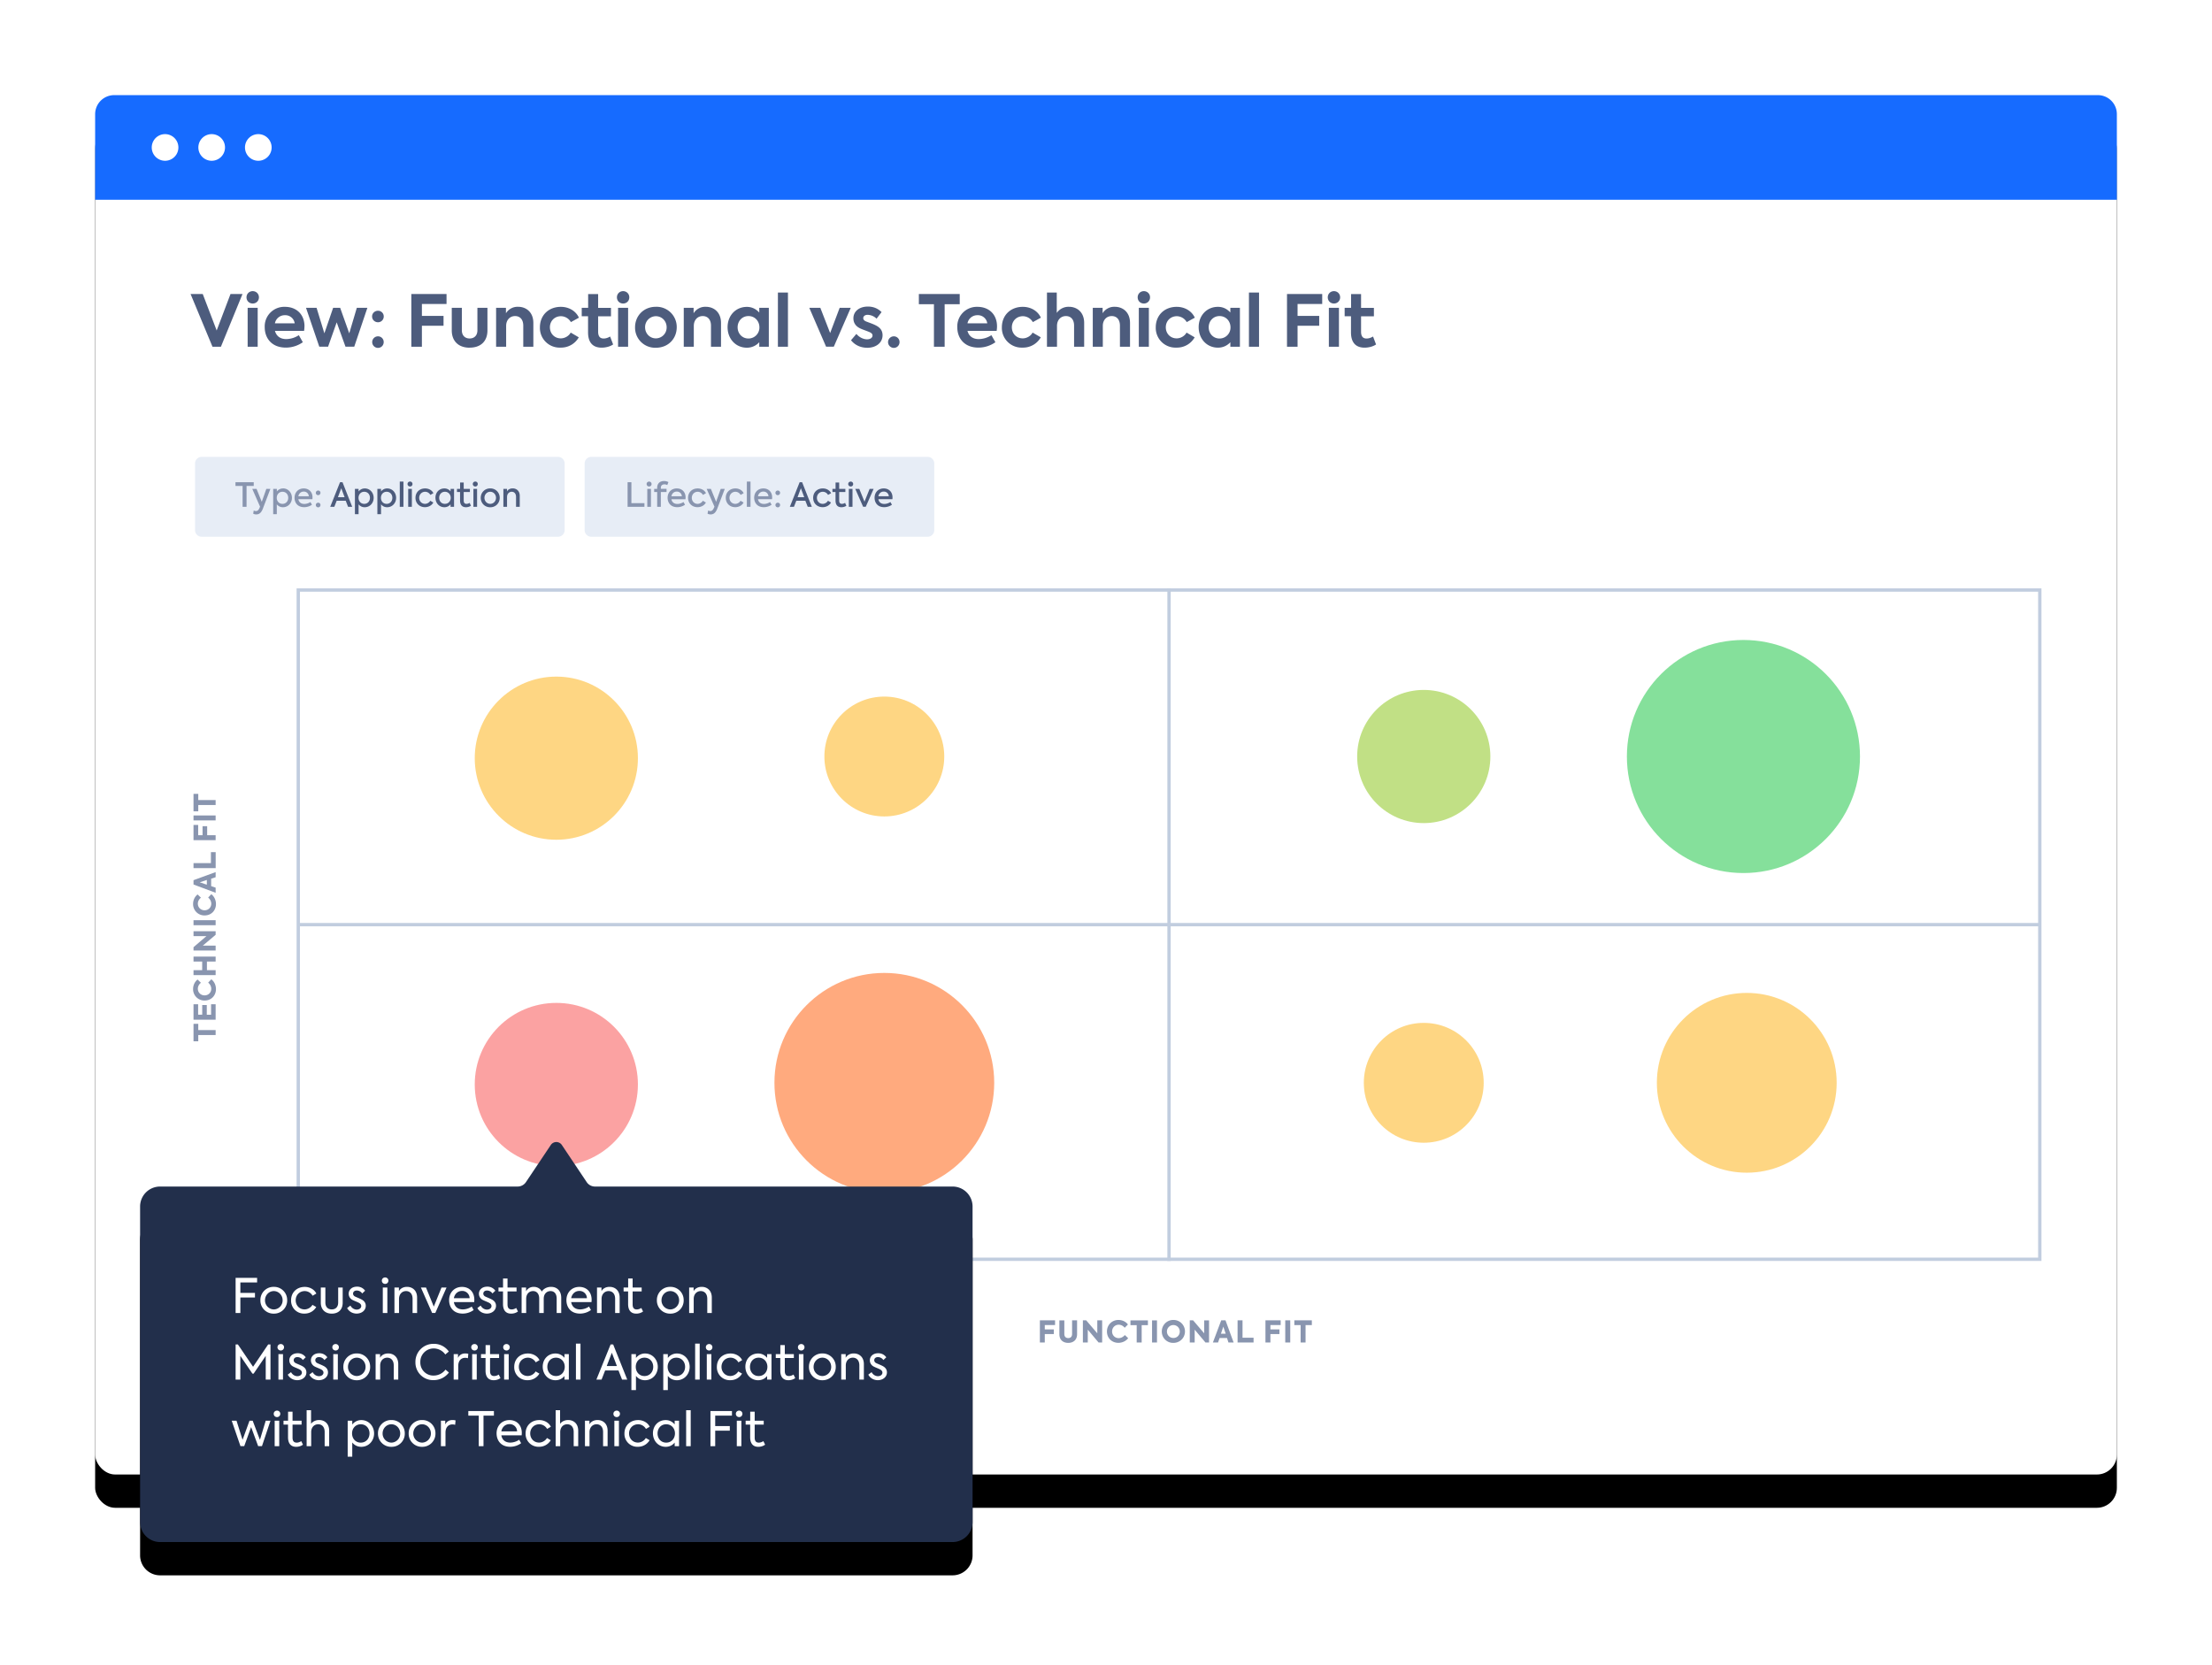 <svg width="465" height="350" xmlns="http://www.w3.org/2000/svg" xmlns:xlink="http://www.w3.org/1999/xlink"><defs><rect id="b" x="20" y="20" width="425" height="290" rx="4.2"/><filter x="-6.1%" y="-6.6%" width="112.2%" height="117.9%" filterUnits="objectBoundingBox" id="a"><feOffset dy="7" in="SourceAlpha" result="shadowOffsetOuter1"/><feGaussianBlur stdDeviation="7.5" in="shadowOffsetOuter1" result="shadowBlurOuter1"/><feColorMatrix values="0 0 0 0 0.157 0 0 0 0 0.204 0 0 0 0 0.31 0 0 0 0.2 0" in="shadowBlurOuter1"/></filter><path d="M79.1 194.65h66.34a4.2 4.2 0 0 1 4.2 4.2v75.18c0 .7.35 1.35.94 1.74l7.8 5.22a1.4 1.4 0 0 1 0 2.32l-7.8 5.22a2.1 2.1 0 0 0-.94 1.74v75.18a4.2 4.2 0 0 1-4.2 4.2H79.1a4.2 4.2 0 0 1-4.2-4.2v-166.6a4.2 4.2 0 0 1 4.2-4.2z" id="d"/><filter x="-39.2%" y="-14.9%" width="161.8%" height="129.7%" filterUnits="objectBoundingBox" id="c"><feOffset dx="-7" in="SourceAlpha" result="shadowOffsetOuter1"/><feGaussianBlur stdDeviation="7.5" in="shadowOffsetOuter1" result="shadowBlurOuter1"/><feColorMatrix values="0 0 0 0 0.157 0 0 0 0 0.204 0 0 0 0 0.31 0 0 0 0.3 0" in="shadowBlurOuter1"/></filter></defs><g fill="none" fill-rule="evenodd"><use fill="#000" filter="url(#a)" xlink:href="#b"/><use fill="#FFF" xlink:href="#b"/><path d="M42.4 96.05h74.9c.77 0 1.4.63 1.4 1.4v14c0 .77-.63 1.4-1.4 1.4H42.4a1.4 1.4 0 0 1-1.4-1.4v-14c0-.77.63-1.4 1.4-1.4zM124.3 96.05H195c.77 0 1.4.63 1.4 1.4v14c0 .77-.63 1.4-1.4 1.4h-70.7a1.4 1.4 0 0 1-1.4-1.4v-14c0-.77.63-1.4 1.4-1.4z" fill="#E7EDF6"/><g fill-rule="nonzero"><path d="M51.01 102.16H49.5v-.78h3.84v.78h-1.51v4.39H51v-4.39zm4.98.62h.85l-1.56 4.11c-.34.9-.77 1.26-1.4 1.26-.27 0-.49-.05-.65-.16l.11-.66c.14.06.3.12.47.12.3 0 .54-.18.74-.65l.12-.28-1.64-3.74h.9l1.1 2.72.96-2.72zm3.5-.1c1.09 0 1.88.89 1.88 1.99 0 1.09-.8 1.97-1.88 1.97a1.6 1.6 0 0 1-1.3-.61v2.07h-.76v-5.32h.77v.54c.3-.37.74-.63 1.3-.63zm-.1 3.25c.73 0 1.2-.57 1.2-1.27 0-.7-.47-1.27-1.2-1.27-.74 0-1.21.58-1.21 1.27 0 .7.47 1.27 1.2 1.27zm6.3-1.34c0 .15 0 .27-.02.37h-2.95c.1.54.48.99 1.25.99.44 0 .95-.17 1.29-.4l.32.56c-.35.27-.96.52-1.63.52-1.43 0-2.03-.98-2.03-1.98 0-1.12.77-1.96 1.93-1.96 1.05 0 1.85.7 1.85 1.9zm-1.84-1.24c-.59 0-1.02.4-1.13.98h2.2c-.06-.6-.5-.98-1.07-.98zm3.04.75a.48.48 0 0 1-.5-.49c0-.27.22-.48.5-.48.26 0 .48.2.48.48 0 .28-.22.49-.48.49zm0 2.56a.48.48 0 0 1-.5-.49c0-.27.22-.48.5-.48.26 0 .48.2.48.48 0 .28-.22.5-.48.5z" fill="#8995AF"/><path d="M73.17 106.55l-.49-1.27h-1.9l-.5 1.27h-.86l2.06-5.17H72l2.04 5.17h-.87zm-1.43-3.9l-.7 1.88h1.4l-.7-1.87zm4.94.04c1.08 0 1.87.88 1.87 1.98 0 1.09-.79 1.97-1.88 1.97a1.6 1.6 0 0 1-1.29-.61v2.07h-.77v-5.32h.77v.54c.31-.37.75-.63 1.3-.63zm-.11 3.24c.73 0 1.2-.57 1.2-1.27 0-.7-.47-1.27-1.2-1.27-.74 0-1.2.58-1.2 1.27 0 .7.46 1.27 1.2 1.27zm4.82-3.24c1.09 0 1.88.88 1.88 1.98 0 1.09-.8 1.97-1.89 1.97a1.6 1.6 0 0 1-1.28-.61v2.07h-.77v-5.32h.77v.54c.3-.37.74-.63 1.29-.63zm-.11 3.24c.73 0 1.2-.57 1.2-1.27 0-.7-.47-1.27-1.2-1.27-.74 0-1.2.58-1.2 1.27 0 .7.46 1.27 1.2 1.27zm3.53.62h-.77v-5.3h.77v5.3zm1.4-4.27a.52.52 0 0 1-.54-.52c0-.3.24-.52.54-.52a.5.5 0 0 1 .5.52.5.5 0 0 1-.5.52zm.37 4.27h-.77v-3.77h.77v3.77zm2.76.08c-1.17 0-2-.82-2-1.96 0-1.16.84-1.98 2.03-1.98.75 0 1.44.37 1.74 1l-.64.36c-.23-.4-.63-.66-1.1-.66-.71 0-1.25.56-1.25 1.28 0 .7.52 1.26 1.23 1.26.45 0 .9-.28 1.1-.65l.64.37c-.31.6-1 .98-1.75.98zm5.37-3.85h.74v3.77h-.74v-.52c-.3.37-.73.61-1.29.61-1.09 0-1.88-.87-1.88-2s.8-1.95 1.88-1.95c.56 0 .98.25 1.3.61v-.52zm-1.18 3.15c.73 0 1.22-.58 1.22-1.27 0-.69-.5-1.27-1.22-1.27-.74 0-1.21.58-1.21 1.28 0 .69.47 1.26 1.2 1.26zm5.2-.2l.27.6c-.28.2-.68.31-1.05.31-.83 0-1.24-.52-1.24-1.44v-1.76h-.65v-.66h.66v-1.34h.76v1.34h1.3v.66h-1.3v1.77c0 .46.16.72.58.72.25 0 .47-.09.67-.2zm1.19-3.45a.52.52 0 0 1-.53-.52c0-.3.23-.52.53-.52a.5.5 0 0 1 .51.52.5.5 0 0 1-.51.52zm.37 4.27h-.77v-3.77h.77v3.77zm2.77.1c-1.18 0-2-.9-2-1.99 0-1.08.82-1.98 2-1.98 1.17 0 1.99.9 1.99 1.98 0 1.1-.82 1.99-2 1.99zm0-.72c.68 0 1.21-.57 1.21-1.27 0-.69-.53-1.27-1.21-1.27-.7 0-1.22.58-1.22 1.27 0 .7.53 1.27 1.22 1.27zm2.76.62v-3.77h.76v.53c.21-.39.65-.63 1.2-.63.76 0 1.48.5 1.48 1.57v2.3h-.78v-2.08c0-.7-.38-1.08-.9-1.08-.58 0-.99.45-.99 1.1v2.06h-.77z" fill="#4D5C7D"/></g><g fill-rule="nonzero"><path d="M131.93 106.55v-5.17h.8v4.4h2.74v.77h-3.54zm4.54-4.27a.52.52 0 0 1-.54-.53c0-.29.23-.5.54-.5a.5.5 0 0 1 .5.5.5.5 0 0 1-.5.53zm.37 4.27h-.77v-3.77h.77v3.77zm2.86-4.72c-.51 0-.78.27-.78.74v.2h1.2v.67h-1.2v3.11h-.77v-3.11h-.63v-.66h.63v-.22c0-.95.61-1.43 1.45-1.43.34 0 .65.09.92.23l-.25.62c-.21-.1-.38-.15-.57-.15zm4.42 2.76c0 .15-.02.27-.03.37h-2.95c.1.54.48.99 1.26.99.43 0 .94-.17 1.28-.4l.32.56c-.34.26-.95.52-1.63.52-1.42 0-2.03-.98-2.03-1.98 0-1.12.77-1.96 1.93-1.96 1.06 0 1.85.7 1.85 1.9zm-1.85-1.24c-.59 0-1.02.4-1.13.98h2.2c-.06-.6-.5-.98-1.07-.98zm4.37 3.28c-1.16 0-2-.82-2-1.96 0-1.16.84-1.98 2.03-1.98.75 0 1.44.37 1.74 1l-.64.36c-.23-.4-.63-.66-1.1-.66-.71 0-1.24.56-1.24 1.28 0 .7.51 1.26 1.22 1.26.45 0 .9-.28 1.1-.65l.64.37c-.31.6-.99.98-1.75.98zm4.87-3.85h.85l-1.56 4.11c-.34.9-.77 1.26-1.41 1.26-.26 0-.48-.05-.65-.16l.12-.66c.14.06.3.12.46.12.3 0 .54-.18.75-.65l.12-.28-1.64-3.74h.89l1.1 2.72.97-2.72zm3.06 3.85c-1.17 0-2-.82-2-1.96 0-1.16.84-1.98 2.03-1.98.75 0 1.43.37 1.73 1l-.64.36c-.23-.4-.63-.66-1.09-.66-.72 0-1.25.56-1.25 1.28 0 .7.52 1.26 1.22 1.26.45 0 .9-.28 1.1-.65l.64.37c-.3.6-.99.98-1.74.98zm3.2-.08H157v-5.3h.77v5.3zm4.55-1.96c0 .15-.02.27-.03.37h-2.95c.1.54.48.99 1.26.99.43 0 .94-.17 1.28-.4l.32.56c-.34.26-.95.52-1.63.52-1.42 0-2.03-.98-2.03-1.98 0-1.12.77-1.96 1.93-1.96 1.06 0 1.85.7 1.85 1.9zm-1.85-1.24c-.59 0-1.02.4-1.13.98h2.2c-.06-.6-.5-.98-1.07-.98zm3.04.75a.48.48 0 0 1-.5-.49c0-.27.22-.48.5-.48.26 0 .48.2.48.48 0 .28-.22.49-.48.49zm0 2.56a.48.48 0 0 1-.5-.49c0-.27.22-.48.5-.48.26 0 .48.2.48.48 0 .28-.22.5-.48.5z" fill="#8995AF"/><path d="M169.8 106.55l-.5-1.27h-1.9l-.5 1.27h-.86l2.06-5.17h.52l2.04 5.17h-.87zm-1.44-3.9l-.7 1.88h1.4l-.7-1.87zm4.58 3.98c-1.17 0-2-.82-2-1.96 0-1.16.84-1.98 2.03-1.98.75 0 1.44.37 1.74 1l-.64.36c-.23-.4-.63-.66-1.1-.66-.71 0-1.24.56-1.24 1.28 0 .7.51 1.26 1.22 1.26.45 0 .9-.28 1.1-.65l.64.37c-.31.6-1 .98-1.75.98zm4.71-.9l.27.6c-.28.2-.67.31-1.04.31-.84 0-1.24-.52-1.24-1.44v-1.76h-.65v-.66h.66v-1.34h.76v1.34h1.3v.66h-1.3v1.77c0 .46.16.72.58.72.24 0 .46-.09.66-.2zm1.2-3.45a.52.52 0 0 1-.54-.53c0-.29.23-.5.53-.5a.5.5 0 0 1 .51.5.5.5 0 0 1-.5.53zm.36 4.27h-.77v-3.77h.77v3.77zm3.6-3.77h.84l-1.65 3.76h-.56l-1.65-3.76h.85l1.09 2.7 1.08-2.7zm4.81 1.81c0 .15-.01.27-.03.37h-2.94c.1.54.47.99 1.25.99.43 0 .94-.17 1.28-.4l.32.56c-.34.26-.95.52-1.63.52-1.42 0-2.02-.98-2.02-1.98 0-1.12.77-1.96 1.92-1.96 1.06 0 1.85.7 1.85 1.9zm-1.85-1.24c-.58 0-1.01.4-1.12.98h2.2c-.07-.6-.5-.98-1.08-.98z" fill="#4D5C7D"/></g><path d="M38.2 35.15a2.8 2.8 0 1 1 0-5.6 2.8 2.8 0 0 1 0 5.6zm10.5 0a2.8 2.8 0 1 1 0-5.6 2.8 2.8 0 0 1 0 5.6zm10.5 0a2.8 2.8 0 1 1 0-5.6 2.8 2.8 0 0 1 0 5.6z" fill="#FFF"/><path d="M48.46 61.81h2.52L46.44 72.9h-1.77l-4.61-11.09h2.56l2.93 7.67 2.91-7.67zm4.66 2c-.73 0-1.3-.55-1.3-1.3 0-.74.57-1.3 1.3-1.3.74 0 1.31.56 1.31 1.3 0 .75-.57 1.3-1.3 1.3zm1.05 9.09h-2.11v-8.18h2.11v8.18zM64 68.62c0 .33-.03.63-.08.94H57.8c.26.98.99 1.73 2.38 1.73a5 5 0 0 0 2.64-.82l.84 1.48a6.19 6.19 0 0 1-3.56 1.13c-3.07 0-4.45-2.08-4.45-4.27a4.11 4.11 0 0 1 4.27-4.3c2.32 0 4.09 1.52 4.09 4.11zm-4.1-2.35a2.1 2.1 0 0 0-2.11 1.71h4.16a1.98 1.98 0 0 0-2.05-1.71zm7.22 6.62l-2.79-8.17h2.22l1.64 5.36 1.84-5.36h1.48l1.91 5.36 1.59-5.36h2.22l-2.76 8.17h-1.84l-1.85-5.12-1.81 5.12h-1.85zm12.34-5.14c-.68 0-1.24-.52-1.24-1.22 0-.68.56-1.2 1.25-1.2.66 0 1.2.52 1.2 1.2 0 .7-.55 1.22-1.2 1.22zm0 5.39a1.21 1.21 0 1 1 0-2.43c.67 0 1.2.53 1.2 1.2 0 .7-.53 1.23-1.2 1.23zm7.01-.24V61.81h7.4v2.1h-5.18v2.5h4.55v2.08h-4.55v4.41h-2.22zm12.25.2c-2.29 0-3.75-1.34-3.75-3.65v-4.73h2.12v4.73c0 1.02.6 1.71 1.63 1.71 1.04 0 1.64-.69 1.64-1.71v-4.73h2.11v4.73c0 2.33-1.44 3.64-3.75 3.64zm5.57-.2v-8.18h2.07v1.14a2.86 2.86 0 0 1 2.56-1.36c1.66 0 3.2 1.1 3.2 3.4v5H110v-4.43c0-1.31-.7-2.02-1.72-2.02-1.11 0-1.88.84-1.88 2.07v4.38h-2.11zm13.54.18a4.14 4.14 0 0 1-4.33-4.27c0-2.5 1.8-4.3 4.4-4.3 1.61 0 3.11.8 3.8 2.28l-1.69.93a2.44 2.44 0 0 0-2.09-1.24c-1.33 0-2.32 1-2.32 2.33s.98 2.33 2.28 2.33c.87 0 1.73-.52 2.09-1.22l1.7 1a4.27 4.27 0 0 1-3.84 2.16zm10.43-2.33l.63 1.67c-.64.44-1.57.67-2.41.67-1.88 0-2.86-1.1-2.86-3.22v-3.38h-1.33v-1.77h1.35v-2.89h2.1v2.9h2.7v1.77h-2.7v3.23c0 .95.36 1.44 1.16 1.44.52 0 .95-.19 1.36-.42zm2.73-6.94c-.74 0-1.3-.55-1.3-1.3 0-.74.56-1.3 1.3-1.3.73 0 1.3.56 1.3 1.3 0 .75-.56 1.3-1.3 1.3zm1.05 9.09h-2.11v-8.18h2.11v8.18zm5.84.21a4.22 4.22 0 0 1-4.38-4.3c0-2.36 1.76-4.31 4.38-4.31a4.24 4.24 0 0 1 4.38 4.3c0 2.39-1.77 4.31-4.38 4.31zm0-1.97a2.28 2.28 0 0 0 2.26-2.33c0-1.3-.99-2.33-2.26-2.33a2.28 2.28 0 0 0-2.27 2.33c0 1.3.99 2.33 2.26 2.33zm5.86 1.76v-8.18h2.07v1.14a2.86 2.86 0 0 1 2.56-1.36c1.66 0 3.2 1.1 3.2 3.4v5h-2.11v-4.43c0-1.31-.71-2.02-1.73-2.02-1.11 0-1.88.84-1.88 2.07v4.38h-2.11zm15.87-8.18h2.01v8.18h-2.01v-.95A3.46 3.46 0 0 1 157 73.1c-2.37 0-4.05-1.89-4.05-4.31 0-2.47 1.73-4.27 4.05-4.27 1.16 0 2 .52 2.61 1.19v-.98zm-2.27 6.45a2.3 2.3 0 0 0 2.3-2.36c0-1.28-.94-2.36-2.3-2.36-1.36 0-2.28 1.08-2.28 2.36 0 1.3.94 2.36 2.28 2.36zm8.3 1.73h-2.11V61.5h2.11v11.4zm10.88-8.18h2.32l-3.56 8.17h-1.62l-3.53-8.17h2.32l2.06 5.3 2-5.3zm5.75 8.39c-1.3 0-2.55-.53-3.37-1.58l1.13-1.33c.58.7 1.44 1.14 2.26 1.14.65 0 1.13-.33 1.13-.8 0-.3-.2-.52-.59-.7-.45-.21-1.53-.56-2.03-.81-.93-.45-1.4-1.17-1.4-2.11 0-1.43 1.2-2.47 3.06-2.47 1.04 0 2.06.35 2.86 1.17L184.27 67a2.78 2.78 0 0 0-1.88-.81c-.58 0-.92.31-.92.69 0 .28.18.57.72.75.5.2 1.31.46 1.96.8.91.47 1.38 1.1 1.38 2.06 0 1.49-1.26 2.63-3.25 2.63zm5.63.03a1.21 1.21 0 1 1 0-2.43c.66 0 1.2.53 1.2 1.2 0 .7-.54 1.23-1.2 1.23zm8.43-9.18h-3.17v-2.15h8.59v2.15h-3.17v8.94h-2.25v-8.94zm13.26 4.66c0 .33-.03.63-.08.94h-6.13c.25.98.99 1.73 2.38 1.73a5 5 0 0 0 2.65-.82l.84 1.48a6.19 6.19 0 0 1-3.57 1.13c-3.06 0-4.44-2.08-4.44-4.27a4.11 4.11 0 0 1 4.25-4.3c2.33 0 4.1 1.52 4.1 4.11zm-4.1-2.35a2.1 2.1 0 0 0-2.11 1.71h4.16a1.98 1.98 0 0 0-2.04-1.71zm9.45 6.81a4.14 4.14 0 0 1-4.33-4.27c0-2.5 1.8-4.3 4.4-4.3 1.62 0 3.12.8 3.8 2.28l-1.69.93a2.44 2.44 0 0 0-2.09-1.24c-1.33 0-2.32 1-2.32 2.33s.97 2.33 2.28 2.33c.87 0 1.72-.52 2.08-1.22l1.72 1a4.27 4.27 0 0 1-3.84 2.16zm5.15-.18V61.5h2.06v4.29a3 3 0 0 1 2.57-1.29c1.66 0 3.19 1.1 3.19 3.4v5h-2.12v-4.43c0-1.31-.69-2.02-1.71-2.02-1.11 0-1.88.84-1.88 2.07v4.38h-2.11zm9.63 0v-8.18h2.07v1.14a2.86 2.86 0 0 1 2.56-1.36c1.66 0 3.2 1.1 3.2 3.4v5h-2.12v-4.43c0-1.31-.7-2.02-1.72-2.02-1.11 0-1.88.84-1.88 2.07v4.38h-2.11zm10.74-9.09c-.74 0-1.3-.55-1.3-1.3 0-.74.56-1.3 1.3-1.3.73 0 1.3.56 1.3 1.3 0 .75-.56 1.3-1.3 1.3zm1.05 9.09h-2.11v-8.18h2.11v8.18zm5.79.18a4.14 4.14 0 0 1-4.34-4.27c0-2.5 1.8-4.3 4.4-4.3 1.62 0 3.12.8 3.81 2.28l-1.7.93a2.44 2.44 0 0 0-2.08-1.24c-1.33 0-2.32 1-2.32 2.33s.97 2.33 2.28 2.33c.87 0 1.72-.52 2.08-1.22l1.71 1a4.27 4.27 0 0 1-3.84 2.16zm11.34-8.36h2.01v8.18h-2.01v-.95a3.46 3.46 0 0 1-2.61 1.14c-2.37 0-4.05-1.89-4.05-4.31 0-2.47 1.73-4.27 4.05-4.27 1.16 0 2 .52 2.61 1.19v-.98zm-2.26 6.45a2.3 2.3 0 0 0 2.29-2.36c0-1.28-.94-2.36-2.3-2.36-1.36 0-2.28 1.08-2.28 2.36 0 1.3.94 2.36 2.28 2.36zm8.29 1.73h-2.12V61.5h2.12v11.4zm5.88 0V61.81h7.4v2.1h-5.18v2.5h4.55v2.08h-4.55v4.41h-2.22zm9.87-9.09c-.74 0-1.3-.55-1.3-1.3 0-.74.56-1.3 1.3-1.3.73 0 1.3.56 1.3 1.3 0 .75-.57 1.3-1.3 1.3zm1.05 9.09h-2.12v-8.18h2.12v8.18zm7.17-2.15l.63 1.67c-.64.44-1.57.67-2.41.67-1.88 0-2.86-1.1-2.86-3.22v-3.38h-1.33v-1.77h1.35v-2.89h2.1v2.9h2.7v1.77h-2.7v3.23c0 .95.36 1.44 1.15 1.44.53 0 .97-.19 1.37-.42z" fill="#4D5C7D" fill-rule="nonzero"/><path stroke="#C1CDDF" stroke-width=".7" stroke-linecap="square" d="M62.7 124.05h366.1v140.7H62.7z"/><path d="M428.8 194.4H62.7" stroke="#C1CDDF" stroke-width=".7"/><path d="M218.6 282.25v-4.66h3.19v.99h-2.16v.92h1.9v.97h-1.9v1.78h-1.04zm5.96.08c-.97 0-1.86-.53-1.86-1.83v-2.9h1.04v2.85c0 .6.35.87.82.87s.81-.27.81-.87v-2.86h1.05v2.9c0 1.3-.88 1.84-1.86 1.84zm6.1-4.74h1.03v4.66h-.75l-2.27-2.7v2.7h-1.03v-4.66h.7l2.33 2.73v-2.73zm4.44 4.73c-1.33 0-2.4-.96-2.4-2.38 0-1.44 1.1-2.43 2.41-2.43.86 0 1.6.4 2 .95l-.68.69c-.3-.37-.74-.64-1.26-.64-.77 0-1.39.6-1.39 1.42 0 .8.61 1.4 1.38 1.4.52 0 .97-.26 1.3-.65l.7.66c-.4.54-1.16.98-2.06.98zm3.85-3.72h-1.31v-1h3.67v1H240v3.65h-1.05v-3.65zm3.23-1h1.04v4.65h-1.04v-4.66zm4.48 4.73a2.37 2.37 0 0 1-2.43-2.4 2.4 2.4 0 0 1 2.44-2.42 2.4 2.4 0 0 1 2.43 2.42c0 1.33-1.05 2.4-2.44 2.4zm0-1.03c.77 0 1.36-.59 1.35-1.37a1.35 1.35 0 1 0-2.7 0c0 .78.6 1.37 1.36 1.37zm6.48-3.7h1.02v4.65h-.75l-2.27-2.7v2.7h-1.03v-4.66h.7l2.33 2.73v-2.73zm5.1 4.65l-.3-.94h-1.56l-.33.94h-1.08l1.75-4.66h.9l1.71 4.66h-1.08zm-1.08-3.33l-.5 1.48h1l-.5-1.48zm3 3.33v-4.66h1.04v3.66h2.32v1h-3.37zm5.86 0v-4.66h3.2v.99h-2.16v.92h1.9v.97h-1.9v1.78h-1.04zm4.16-4.66h1.05v4.66h-1.05v-4.66zm3.23 1h-1.32v-1h3.68v1h-1.32v3.66h-1.04v-3.65zM41.68 217.6v1.32h-1v-3.67h1v1.31h3.65v1.05h-3.65zm3.65-3.22h-4.65v-3.25h.97v2.2h.86v-2.03h.96v2.04h.9v-2.2h.96v3.24zm.07-6.43c0 1.33-.96 2.4-2.38 2.4a2.37 2.37 0 0 1-2.43-2.41c0-.86.4-1.6.95-2l.7.68c-.38.3-.65.74-.65 1.26 0 .77.6 1.39 1.42 1.39.8 0 1.4-.6 1.4-1.38 0-.52-.26-.97-.65-1.3l.66-.7c.55.4.98 1.16.98 2.06zm-.07-2.94h-4.65v-1.04h1.82v-1.81h-1.82v-1.05h4.65v1.05H43.5v1.81h1.83v1.04zm-4.65-8.2v-1.02h4.65v.75l-2.7 2.27h2.7v1.03h-4.65v-.7l2.72-2.33h-2.72zm0-2.29v-1.05h4.65v1.05h-4.65zm4.72-4.46c0 1.34-.96 2.4-2.38 2.4a2.37 2.37 0 0 1-2.43-2.41c0-.86.4-1.59.95-2l.7.68c-.38.31-.65.75-.65 1.26 0 .77.6 1.39 1.42 1.39.8 0 1.4-.6 1.4-1.38 0-.52-.26-.97-.65-1.3l.66-.7c.55.41.98 1.16.98 2.06zm-.07-5.63l-.94.3v1.57l.94.32v1.08l-4.65-1.74v-.91l4.65-1.7v1.08zM42 185.5l1.48.5v-1l-1.48.5zm3.33-2.99h-4.65v-1.05h3.66v-2.31h1v3.36zm0-5.87h-4.65v-3.2h.98v2.16h.92v-1.9h.97v1.9h1.78v1.04zm-4.65-4.16v-1.04h4.65v1.04h-4.65zm1-3.23v1.32h-1v-3.67h1v1.3h3.65v1.05h-3.65z" fill="#8995AF" fill-rule="nonzero"/><g transform="translate(99.8 142.25)" opacity=".6"><circle fill="#F96464" cx="17.15" cy="85.75" r="17.15"/><circle fill="#FEBB30" cx="17.15" cy="17.15" r="17.15"/><circle fill="#FF7128" cx="86.1" cy="85.4" r="23.1"/><circle fill="#FEBB30" cx="86.1" cy="16.8" r="12.6"/></g><g transform="translate(285.3 134.55)" opacity=".6"><circle fill="#FEBB30" cx="14" cy="93.1" r="12.6"/><circle fill="#FEBB30" cx="81.9" cy="93.1" r="18.9"/><circle fill="#98CC33" cx="14" cy="24.5" r="14"/><circle fill="#33CC58" cx="81.2" cy="24.5" r="24.5"/></g><path d="M24 20h417a4 4 0 0 1 4 4v18H20V24a4 4 0 0 1 4-4z" fill="#166BFF"/><path d="M34.7 33.8a2.8 2.8 0 1 1 0-5.6 2.8 2.8 0 0 1 0 5.6zm9.8 0a2.8 2.8 0 1 1 0-5.6 2.8 2.8 0 0 1 0 5.6zm9.8 0a2.8 2.8 0 1 1 0-5.6 2.8 2.8 0 0 1 0 5.6z" fill="#FFF"/><path d="M245.75 124.05v140.7" stroke="#C1CDDF" stroke-width=".7" stroke-linecap="square"/><g transform="matrix(0 -1 -1 0 399.1 399.1)"><use fill="#000" filter="url(#c)" xlink:href="#d"/><use fill="#222F4B" xlink:href="#d"/></g><path d="M49.53 276.05v-7.39h4.52v.97h-3.52v2.19h3.07v.97h-3.07v3.26h-1zm8.03.13a2.75 2.75 0 0 1-2.82-2.82 2.76 2.76 0 0 1 2.82-2.81 2.76 2.76 0 0 1 2.81 2.81 2.75 2.75 0 0 1-2.81 2.82zm0-.88a1.9 1.9 0 0 0 1.85-1.94c0-1.04-.81-1.92-1.85-1.92s-1.85.88-1.85 1.92a1.9 1.9 0 0 0 1.85 1.94zm6.46.87a2.7 2.7 0 0 1-2.83-2.8c0-1.64 1.19-2.81 2.88-2.81 1.05 0 2.02.54 2.43 1.4l-.79.46a1.91 1.91 0 0 0-1.64-.98c-1.1 0-1.91.83-1.91 1.93 0 1.08.78 1.92 1.86 1.92.67 0 1.36-.41 1.66-.96l.8.46a2.8 2.8 0 0 1-2.46 1.38zm5.72.01c-1.4 0-2.3-.89-2.3-2.29v-3.2h.96v3.17c0 .87.49 1.43 1.34 1.43.86 0 1.35-.56 1.35-1.43v-3.17h.95v3.2c0 1.42-.87 2.29-2.3 2.29zm5.22-.01c-.75 0-1.55-.35-1.99-1.16l.69-.53c.33.6.87.85 1.33.85.59 0 .95-.35.95-.74 0-.32-.21-.53-.49-.68-.33-.18-.99-.42-1.33-.6a1.46 1.46 0 0 1-.82-1.3c0-.85.67-1.5 1.75-1.5a2 2 0 0 1 1.7.85l-.61.58a1.37 1.37 0 0 0-1.15-.62c-.51 0-.77.31-.77.65 0 .22.11.47.45.63.36.17.89.37 1.31.59.56.29.91.71.91 1.35 0 .9-.78 1.63-1.93 1.63zm6.01-6.24c-.4 0-.7-.29-.7-.69 0-.38.3-.67.7-.67.37 0 .68.29.68.67 0 .4-.31.69-.68.69zm.46 6.12h-.96v-5.36h.96v5.36zm1.49 0v-5.36h.94v.76c.32-.57.94-.9 1.7-.9 1.11 0 2.12.72 2.12 2.25v3.25h-.95v-2.98c0-1.08-.59-1.63-1.37-1.63-.87 0-1.48.68-1.48 1.64v2.97h-.96zm9.89-5.36h1.06l-2.36 5.35h-.67l-2.36-5.35h1.07l1.64 4.01 1.62-4.01zm6.9 2.58c0 .22-.02.36-.03.49h-4.27c.14.82.69 1.53 1.88 1.53.64 0 1.38-.24 1.87-.6l.41.73a3.9 3.9 0 0 1-2.3.75c-2.03 0-2.86-1.42-2.86-2.82 0-1.59 1.09-2.79 2.71-2.79 1.49 0 2.59 1.01 2.59 2.71zm-2.59-1.86c-.9 0-1.55.64-1.71 1.52h3.31a1.54 1.54 0 0 0-1.6-1.52zm5.22 4.76c-.75 0-1.55-.35-1.99-1.16l.69-.53c.33.6.87.85 1.33.85.59 0 .95-.35.95-.74 0-.32-.21-.53-.49-.68-.33-.18-.99-.42-1.33-.6a1.46 1.46 0 0 1-.82-1.3c0-.85.67-1.5 1.75-1.5a2 2 0 0 1 1.7.85l-.61.58a1.37 1.37 0 0 0-1.15-.62c-.51 0-.77.31-.77.65 0 .22.11.47.45.63.36.17.89.37 1.31.59.56.29.91.71.91 1.35 0 .9-.78 1.63-1.93 1.63zm6.18-1.18l.36.74c-.39.3-.92.45-1.43.45-1.16 0-1.71-.76-1.71-2.01v-2.66h-.95v-.82h.96v-1.9h.94v1.9h1.9v.82h-1.9v2.73c0 .65.23 1.06.87 1.06.34 0 .67-.13.96-.31zm7.32-4.44c1.3 0 2.14.89 2.14 2.31v3.19h-.96v-3.04c0-1.02-.51-1.57-1.29-1.57-.84 0-1.43.64-1.43 1.59v3.02h-.95v-3.02c0-1-.5-1.59-1.3-1.59-.83 0-1.44.63-1.44 1.61v3h-.96v-5.36h.94v.79c.31-.57.9-.94 1.62-.93.7 0 1.38.35 1.68 1 .36-.6 1.1-1 1.95-1zm8.53 2.72c0 .22-.02.36-.03.49h-4.27c.14.82.69 1.53 1.88 1.53.64 0 1.38-.24 1.87-.6l.41.73a3.9 3.9 0 0 1-2.3.75c-2.03 0-2.86-1.42-2.86-2.82 0-1.59 1.09-2.79 2.71-2.79 1.49 0 2.59 1.01 2.59 2.71zm-2.59-1.86c-.9 0-1.55.64-1.71 1.52h3.31a1.54 1.54 0 0 0-1.6-1.52zm3.72 4.64v-5.36h.94v.76c.32-.57.94-.9 1.7-.9 1.11 0 2.12.72 2.12 2.25v3.25h-.95v-2.98c0-1.08-.59-1.63-1.37-1.63-.87 0-1.48.68-1.48 1.64v2.97h-.96zm9.32-1.06l.36.74c-.39.3-.92.45-1.43.45-1.16 0-1.71-.76-1.71-2.01v-2.66h-.95v-.82h.96v-1.9h.94v1.9h1.9v.82h-1.9v2.73c0 .65.23 1.06.87 1.06.34 0 .67-.13.96-.31zm6.09 1.19a2.75 2.75 0 0 1-2.82-2.82 2.76 2.76 0 0 1 2.82-2.81 2.76 2.76 0 0 1 2.81 2.81 2.75 2.75 0 0 1-2.81 2.82zm0-.88a1.9 1.9 0 0 0 1.85-1.94c0-1.04-.81-1.92-1.85-1.92s-1.85.88-1.85 1.92a1.9 1.9 0 0 0 1.85 1.94zm3.96.75v-5.36h.94v.76c.32-.57.94-.9 1.7-.9 1.11 0 2.12.72 2.12 2.25v3.25h-.95v-2.98c0-1.08-.59-1.63-1.37-1.63-.87 0-1.48.68-1.48 1.64v2.97h-.96zm-95.34 14v-7.39h.48l3.19 4.69 3.17-4.69h.49v7.39h-1v-4.99l-2.54 3.73h-.26l-2.54-3.73v4.99h-.99zm9.5-6.12c-.4 0-.7-.29-.7-.69 0-.38.3-.67.7-.67.37 0 .68.29.68.67 0 .4-.31.69-.68.69zm.46 6.12h-.96v-5.36h.96v5.36zm2.99.12c-.75 0-1.55-.35-1.99-1.16l.69-.53c.33.6.87.85 1.33.85.59 0 .95-.35.95-.74 0-.32-.21-.53-.49-.68-.33-.18-.99-.42-1.33-.6a1.46 1.46 0 0 1-.82-1.3c0-.85.67-1.5 1.75-1.5a2 2 0 0 1 1.7.85l-.61.58a1.37 1.37 0 0 0-1.15-.62c-.51 0-.77.31-.77.65 0 .22.11.47.45.63.36.17.89.37 1.31.59.56.29.91.71.91 1.35 0 .9-.78 1.63-1.93 1.63zm4.54 0c-.75 0-1.55-.35-1.99-1.16l.69-.53c.33.6.87.85 1.33.85.59 0 .95-.35.95-.74 0-.32-.21-.53-.49-.68-.33-.18-.99-.42-1.33-.6a1.46 1.46 0 0 1-.82-1.3c0-.85.67-1.5 1.75-1.5a2 2 0 0 1 1.7.85l-.61.58a1.37 1.37 0 0 0-1.15-.62c-.51 0-.77.31-.77.65 0 .22.11.47.45.63.36.17.89.37 1.31.59.56.29.91.71.91 1.35 0 .9-.78 1.63-1.93 1.63zm3.54-6.24c-.4 0-.7-.29-.7-.69 0-.38.3-.67.7-.67.37 0 .68.29.68.67 0 .4-.31.69-.68.69zm.46 6.12h-.96v-5.36h.96v5.36zm3.98.13a2.75 2.75 0 0 1-2.82-2.82 2.76 2.76 0 0 1 2.82-2.81 2.76 2.76 0 0 1 2.81 2.81 2.75 2.75 0 0 1-2.81 2.82zm0-.88a1.9 1.9 0 0 0 1.85-1.94c0-1.04-.81-1.92-1.85-1.92s-1.85.88-1.85 1.92A1.9 1.9 0 0 0 75 289.3zm3.96.75v-5.36h.94v.76c.32-.57.94-.9 1.7-.9 1.11 0 2.12.72 2.12 2.25v3.25h-.95v-2.98c0-1.08-.59-1.63-1.37-1.63-.87 0-1.48.68-1.48 1.64v2.97h-.96zm12.17.11a3.7 3.7 0 0 1-3.8-3.78 3.77 3.77 0 0 1 3.83-3.85 3.8 3.8 0 0 1 3.19 1.62l-.74.62a3 3 0 0 0-2.43-1.27 2.8 2.8 0 0 0-2.82 2.89 2.73 2.73 0 0 0 2.81 2.81 3.1 3.1 0 0 0 2.48-1.25l.72.61a3.98 3.98 0 0 1-3.24 1.6zm4.24-.11v-5.36h.91v.79c.32-.64.84-.93 1.54-.93.2 0 .4.02.63.08l-.09.93a1.82 1.82 0 0 0-.56-.09c-.8 0-1.47.53-1.47 1.74v2.84h-.96zm4.39-6.12c-.4 0-.7-.29-.7-.69 0-.38.3-.67.7-.67.37 0 .68.29.68.67 0 .4-.31.69-.68.69zm.46 6.12h-.96v-5.36h.96v5.36zm4.63-1.06l.36.74c-.39.3-.92.45-1.43.45-1.16 0-1.71-.76-1.71-2.01v-2.66h-.95v-.82h.96v-1.9h.94v1.9h1.9v.82h-1.9v2.73c0 .65.23 1.06.87 1.06.34 0 .67-.13.96-.31zm1.63-5.06c-.4 0-.7-.29-.7-.69 0-.38.3-.67.7-.67.37 0 .68.29.68.67 0 .4-.31.69-.68.69zm.46 6.12h-.96v-5.36h.96v5.36zm3.99.12a2.7 2.7 0 0 1-2.83-2.8c0-1.64 1.19-2.81 2.88-2.81 1.05 0 2.02.54 2.43 1.4l-.79.46a1.91 1.91 0 0 0-1.64-.98c-1.1 0-1.91.83-1.91 1.93 0 1.08.78 1.92 1.86 1.92.67 0 1.36-.41 1.66-.96l.8.46a2.8 2.8 0 0 1-2.46 1.38zm7.73-5.48h.92v5.36h-.92v-.76c-.46.57-1.11.89-1.89.89-1.54 0-2.68-1.24-2.68-2.85 0-1.6 1.14-2.77 2.68-2.77.78 0 1.42.34 1.89.91v-.78zm-1.78 4.61c1.12 0 1.84-.88 1.84-1.94 0-1.04-.72-1.92-1.84-1.92s-1.82.88-1.82 1.93c0 1.05.7 1.93 1.82 1.93zm5.15.75h-.96v-7.57h.96v7.57zm8.74 0l-.75-1.92h-2.81l-.75 1.92h-1.09l2.99-7.39h.54l2.96 7.39h-1.09zm-2.15-5.65l-1.07 2.79h2.13l-1.06-2.79zm6.98.16c1.54 0 2.68 1.26 2.68 2.81 0 1.56-1.14 2.81-2.69 2.81-.79 0-1.44-.34-1.9-.91v2.99h-.96v-7.57h.96v.81a2.4 2.4 0 0 1 1.91-.94zm-.12 4.74c1.12 0 1.84-.88 1.84-1.94 0-1.05-.72-1.92-1.84-1.92s-1.83.88-1.83 1.92c0 1.06.71 1.94 1.83 1.94zm6.82-4.74c1.54 0 2.68 1.26 2.68 2.81 0 1.56-1.14 2.81-2.69 2.81-.79 0-1.44-.34-1.9-.91v2.99h-.96v-7.57h.96v.81a2.4 2.4 0 0 1 1.91-.94zm-.12 4.74c1.12 0 1.84-.88 1.84-1.94 0-1.05-.72-1.92-1.84-1.92s-1.83.88-1.83 1.92c0 1.06.71 1.94 1.83 1.94zm4.91.75h-.96v-7.57h.96v7.57zm1.99-6.12c-.4 0-.7-.29-.7-.69 0-.38.3-.67.7-.67.37 0 .68.29.68.67 0 .4-.31.69-.68.69zm.46 6.12h-.96v-5.36h.96v5.36zm3.99.12a2.7 2.7 0 0 1-2.83-2.8c0-1.64 1.19-2.81 2.88-2.81 1.05 0 2.02.54 2.43 1.4l-.79.46a1.91 1.91 0 0 0-1.64-.98c-1.1 0-1.91.83-1.91 1.93 0 1.08.78 1.92 1.86 1.92.67 0 1.36-.41 1.66-.96l.8.46a2.8 2.8 0 0 1-2.46 1.38zm7.73-5.48h.92v5.36h-.92v-.76c-.46.57-1.11.89-1.89.89-1.54 0-2.68-1.24-2.68-2.85 0-1.6 1.14-2.77 2.68-2.77.78 0 1.42.34 1.89.91v-.78zm-1.78 4.61c1.12 0 1.84-.88 1.84-1.94 0-1.04-.72-1.92-1.84-1.92s-1.82.88-1.82 1.93c0 1.05.7 1.93 1.82 1.93zm7.33-.31l.36.74c-.39.3-.92.45-1.43.45-1.16 0-1.71-.76-1.71-2.01v-2.66h-.95v-.82h.96v-1.9h.94v1.9h1.9v.82h-1.9v2.73c0 .65.23 1.06.87 1.06.34 0 .67-.13.96-.31zm1.63-5.06c-.4 0-.7-.29-.7-.69 0-.38.3-.67.7-.67.37 0 .68.29.68.67 0 .4-.31.69-.68.69zm.46 6.12h-.96v-5.36h.96v5.36zm3.98.13a2.75 2.75 0 0 1-2.82-2.82 2.76 2.76 0 0 1 2.82-2.81 2.76 2.76 0 0 1 2.81 2.81 2.75 2.75 0 0 1-2.81 2.82zm0-.88a1.9 1.9 0 0 0 1.85-1.94c0-1.04-.81-1.92-1.85-1.92s-1.85.88-1.85 1.92a1.9 1.9 0 0 0 1.85 1.94zm3.96.75v-5.36h.94v.76c.32-.57.94-.9 1.7-.9 1.11 0 2.12.72 2.12 2.25v3.25h-.95v-2.98c0-1.08-.59-1.63-1.37-1.63-.87 0-1.48.68-1.48 1.64v2.97h-.96zm7.68.12c-.75 0-1.55-.35-1.99-1.16l.69-.53c.33.6.87.85 1.33.85.59 0 .95-.35.95-.74 0-.32-.21-.53-.49-.68-.33-.18-.99-.42-1.33-.6a1.46 1.46 0 0 1-.82-1.3c0-.85.67-1.5 1.75-1.5a2 2 0 0 1 1.7.85l-.61.58a1.37 1.37 0 0 0-1.15-.62c-.51 0-.77.31-.77.65 0 .22.11.47.45.63.36.17.89.37 1.31.59.56.29.91.71.91 1.35 0 .9-.78 1.63-1.93 1.63zM50.55 304.04l-1.84-5.35h1.01l1.27 4.02 1.46-4.02h.67l1.52 4.02 1.22-4.02h1l-1.79 5.35h-.8l-1.48-4.01-1.45 4.01h-.79zm7.69-6.11c-.4 0-.7-.29-.7-.69 0-.38.3-.67.7-.67.37 0 .68.29.68.67 0 .4-.31.69-.68.69zm.46 6.12h-.96v-5.36h.96v5.36zm4.63-1.06l.36.74c-.39.3-.92.45-1.43.45-1.16 0-1.71-.76-1.71-2.01v-2.66h-.95v-.82h.96v-1.9h.94v1.9h1.9v.82h-1.9v2.73c0 .65.23 1.06.87 1.06.34 0 .67-.13.96-.31zm1.13 1.06v-7.57h.93v2.87c.32-.47.95-.8 1.7-.8 1.11 0 2.11.72 2.11 2.25v3.25h-.95v-2.98c0-1.09-.58-1.63-1.36-1.63-.87 0-1.47.67-1.47 1.63v2.98h-.96zm11.5-5.49c1.54 0 2.68 1.26 2.68 2.81 0 1.56-1.14 2.81-2.69 2.81-.79 0-1.44-.34-1.9-.91v2.99h-.96v-7.57h.96v.81a2.4 2.4 0 0 1 1.91-.94zm-.12 4.74c1.12 0 1.84-.88 1.84-1.94 0-1.05-.72-1.92-1.84-1.92s-1.83.88-1.83 1.92c0 1.06.71 1.94 1.83 1.94zm6.44.88a2.75 2.75 0 0 1-2.82-2.82 2.76 2.76 0 0 1 2.82-2.81 2.76 2.76 0 0 1 2.81 2.81 2.75 2.75 0 0 1-2.81 2.82zm0-.88a1.9 1.9 0 0 0 1.85-1.94c0-1.04-.81-1.92-1.85-1.92s-1.85.88-1.85 1.92a1.9 1.9 0 0 0 1.85 1.94zm6.45.88a2.75 2.75 0 0 1-2.82-2.82 2.76 2.76 0 0 1 2.82-2.81 2.76 2.76 0 0 1 2.81 2.81 2.75 2.75 0 0 1-2.81 2.82zm0-.88a1.9 1.9 0 0 0 1.85-1.94c0-1.04-.81-1.92-1.85-1.92s-1.85.88-1.85 1.92a1.9 1.9 0 0 0 1.85 1.94zm3.96.75v-5.36h.91v.79c.32-.64.84-.93 1.54-.93.2 0 .4.02.63.08l-.09.93a1.82 1.82 0 0 0-.56-.09c-.8 0-1.47.53-1.47 1.74v2.84h-.96zm7.95-6.42h-2.19v-.97h5.38v.97h-2.19v6.42h-1v-6.42zm9.05 3.64c0 .22-.02.36-.03.49h-4.27c.14.82.69 1.53 1.88 1.53.64 0 1.38-.24 1.87-.6l.41.73a3.9 3.9 0 0 1-2.3.75c-2.03 0-2.86-1.42-2.86-2.82 0-1.59 1.09-2.79 2.71-2.79 1.49 0 2.59 1.01 2.59 2.71zm-2.59-1.86c-.9 0-1.55.64-1.71 1.52h3.31a1.54 1.54 0 0 0-1.6-1.52zm6.22 4.76a2.7 2.7 0 0 1-2.83-2.8c0-1.64 1.19-2.81 2.88-2.81 1.05 0 2.02.54 2.43 1.4l-.79.46a1.91 1.91 0 0 0-1.64-.98c-1.1 0-1.91.83-1.91 1.93 0 1.08.78 1.92 1.86 1.92.67 0 1.36-.41 1.66-.96l.8.46a2.8 2.8 0 0 1-2.46 1.38zm3.49-.12v-7.57h.93v2.87c.32-.47.95-.8 1.7-.8 1.11 0 2.11.72 2.11 2.25v3.25h-.95v-2.98c0-1.09-.58-1.63-1.36-1.63-.87 0-1.47.67-1.47 1.63v2.98h-.96zm6.16 0v-5.36h.94v.76c.32-.57.94-.9 1.7-.9 1.11 0 2.12.72 2.12 2.25v3.25h-.95v-2.98c0-1.08-.59-1.63-1.37-1.63-.87 0-1.48.68-1.48 1.64v2.97h-.96zm6.68-6.12c-.4 0-.7-.29-.7-.69 0-.38.3-.67.7-.67.37 0 .68.29.68.67 0 .4-.31.69-.68.69zm.46 6.12h-.96v-5.36h.96v5.36zm3.99.12a2.7 2.7 0 0 1-2.83-2.8c0-1.64 1.19-2.81 2.88-2.81 1.05 0 2.02.54 2.43 1.4l-.79.46a1.91 1.91 0 0 0-1.64-.98c-1.1 0-1.91.83-1.91 1.93 0 1.08.78 1.92 1.86 1.92.67 0 1.36-.41 1.66-.96l.8.46a2.8 2.8 0 0 1-2.46 1.38zm7.73-5.48h.92v5.36h-.92v-.76c-.46.57-1.11.89-1.89.89-1.54 0-2.68-1.24-2.68-2.85 0-1.6 1.14-2.77 2.68-2.77.78 0 1.42.34 1.89.91v-.78zm-1.78 4.61c1.12 0 1.84-.88 1.84-1.94 0-1.04-.72-1.92-1.84-1.92s-1.82.88-1.82 1.93c0 1.05.7 1.93 1.82 1.93zm5.15.75h-.96v-7.57h.96v7.57zm4.15 0v-7.39h4.52v.97h-3.52v2.19h3.07v.97h-3.07v3.26h-1zm6.04-6.12c-.4 0-.7-.29-.7-.69 0-.38.3-.67.7-.67.37 0 .68.29.68.67 0 .4-.31.69-.68.69zm.46 6.12h-.96v-5.36h.96v5.36zm4.63-1.06l.36.74c-.39.3-.92.45-1.43.45-1.16 0-1.71-.76-1.71-2.01v-2.66h-.95v-.82h.96v-1.9h.94v1.9h1.9v.82h-1.9v2.73c0 .65.23 1.06.87 1.06.34 0 .67-.13.96-.31z" fill="#FFF" fill-rule="nonzero"/></g></svg>